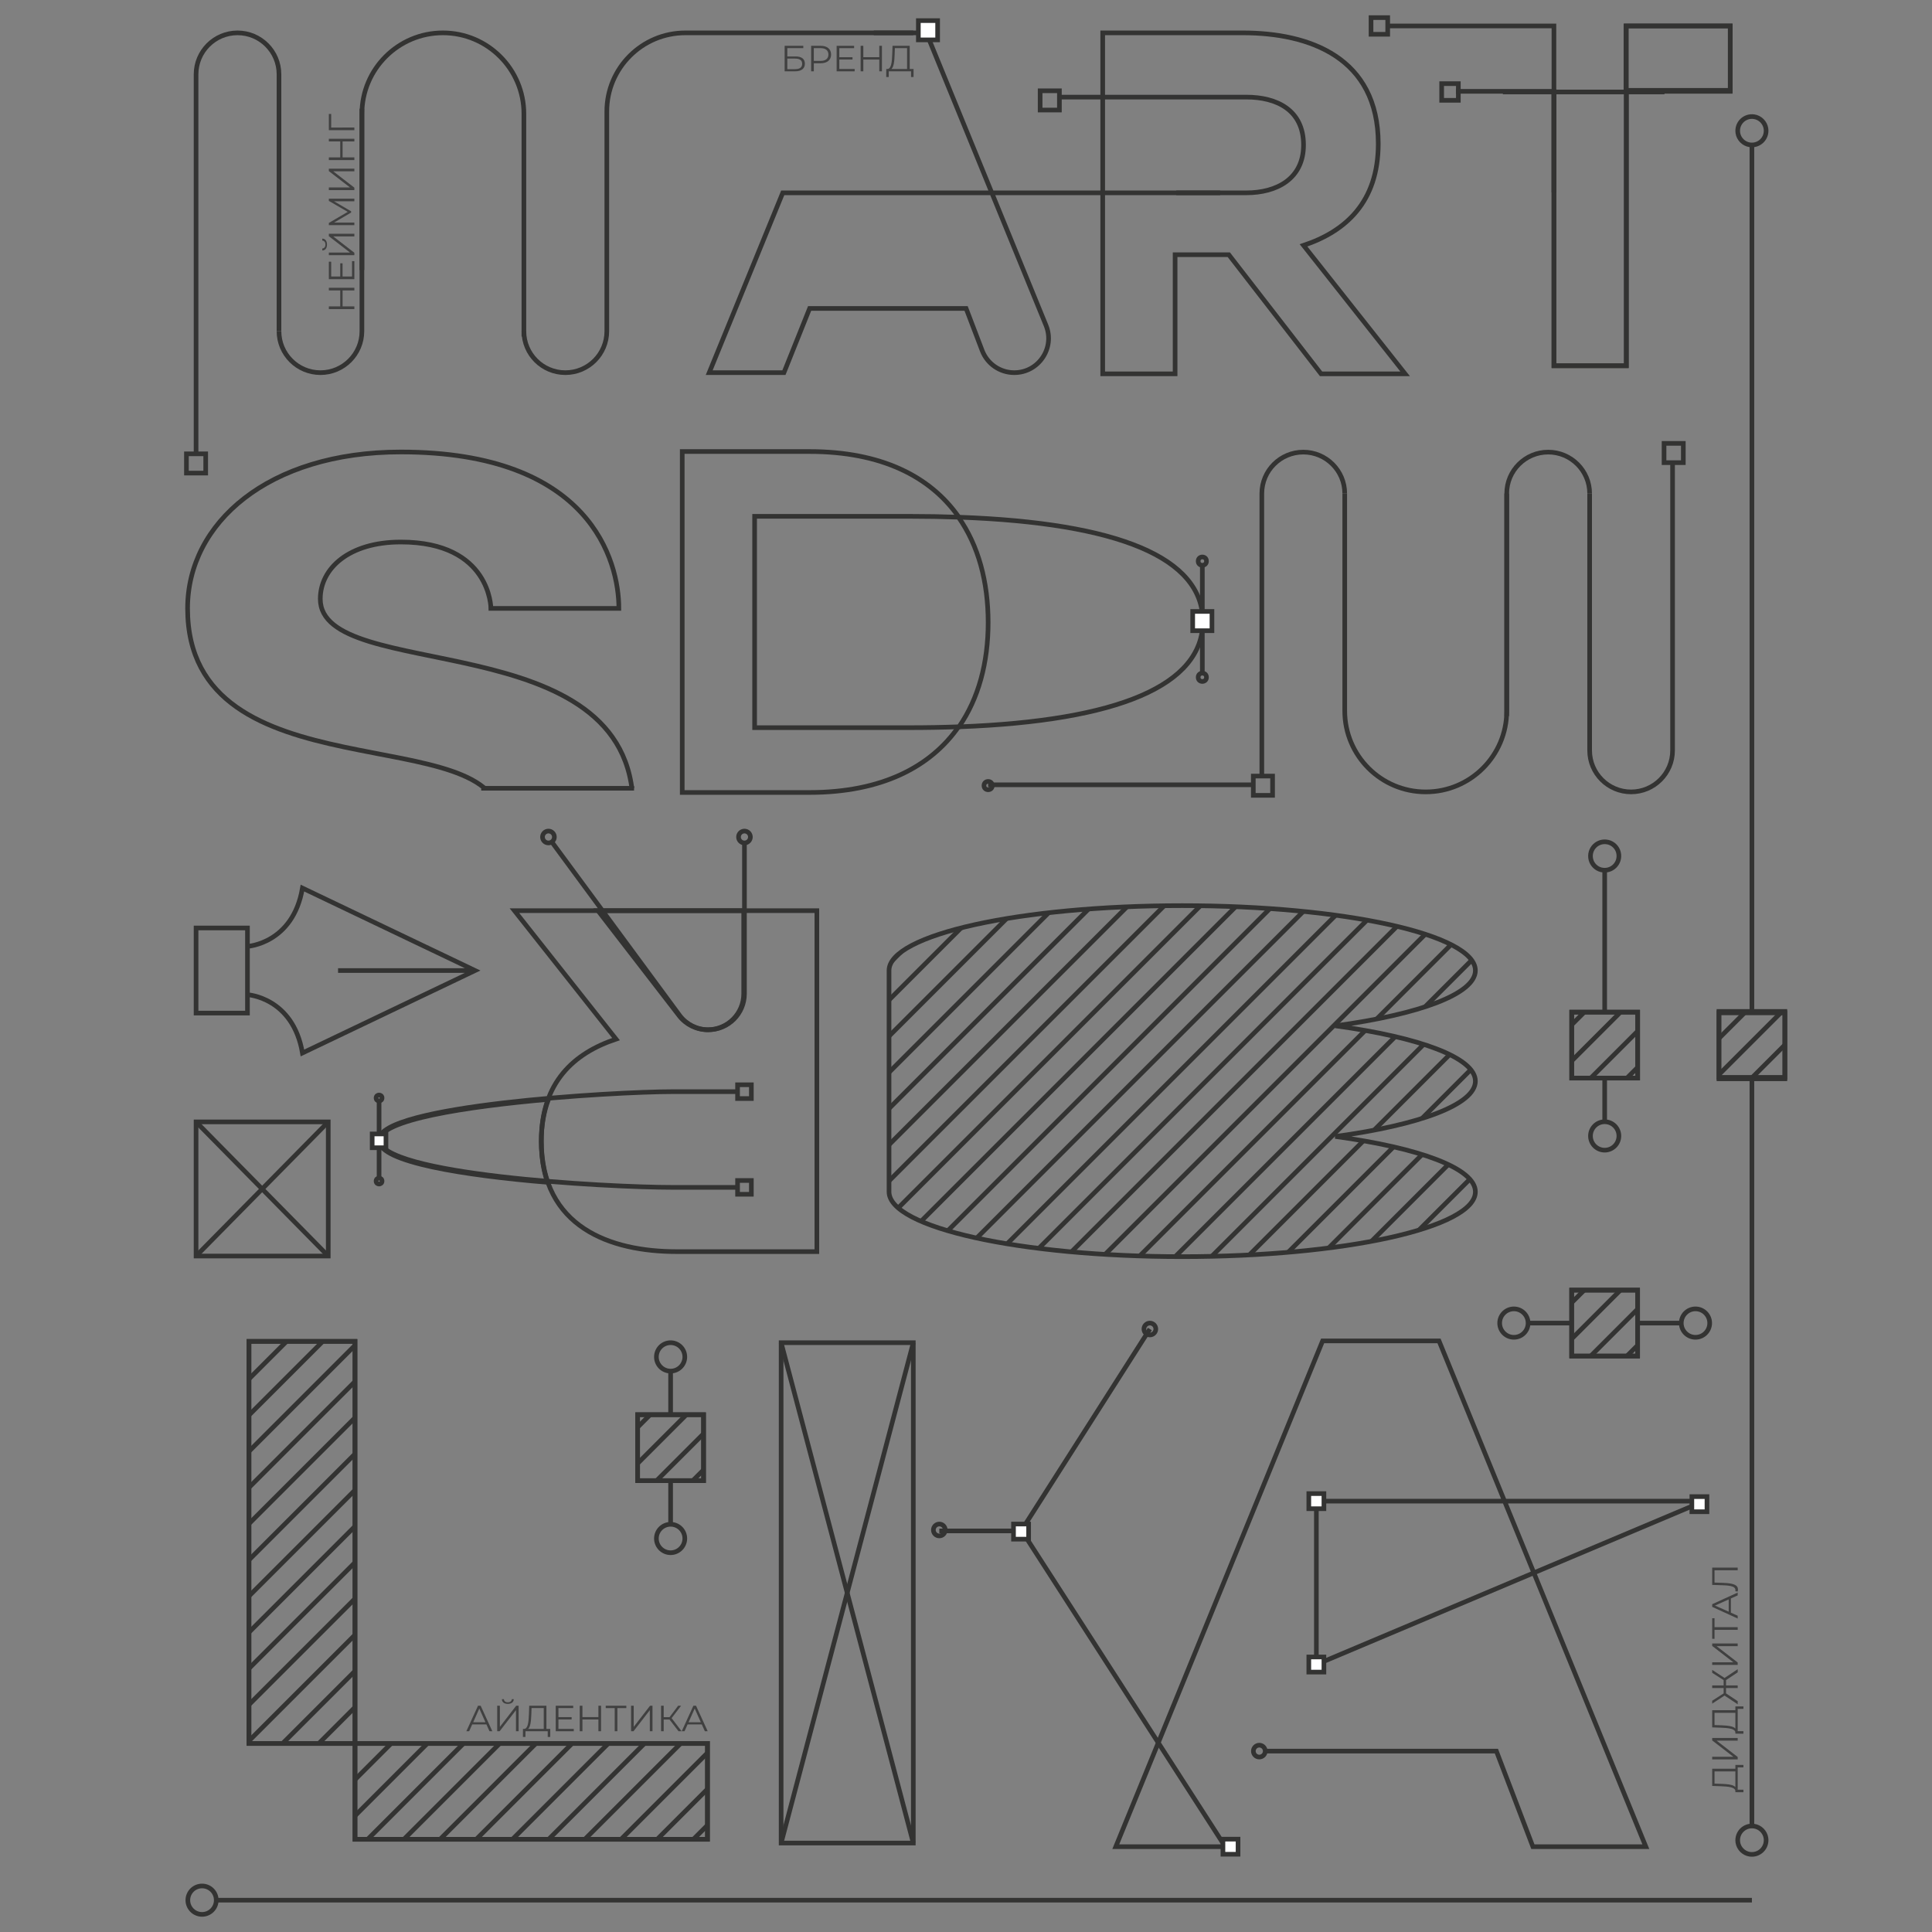 <?xml version="1.0" encoding="UTF-8"?> <svg xmlns="http://www.w3.org/2000/svg" xmlns:xlink="http://www.w3.org/1999/xlink" version="1.1" id="Слой_1" x="0px" y="0px" viewBox="0 0 500 500" style="enable-background:new 0 0 500 500;" xml:space="preserve"><rect x="0" y="0" width="500" height="500" fill="#808080" stroke="none"/> <style type="text/css"> .st0{fill:none;stroke:#333332;stroke-width:1.2;} .st1{fill:#FFFFFF;stroke:#333332;stroke-width:1.2;} .st2{clip-path:url(#SVGID_00000070081769640083630210000007830992621021201830_);} .st3{fill:none;stroke:#333332;stroke-width:1.187;} .st4{fill:#404040;} .st5{clip-path:url(#SVGID_00000158028965888399525980000006840084466378781331_);} .st6{clip-path:url(#SVGID_00000063611042144626882490000014607880652627641018_);} .st7{clip-path:url(#SVGID_00000092454580088455236570000013314914446336945063_);} .st8{clip-path:url(#SVGID_00000009566066387388539740000006735869059530547622_);} .st9{clip-path:url(#SVGID_00000120534613169907850330000014242748303781099137_);} .st10{clip-path:url(#SVGID_00000047043940835467774740000007158472280290453688_);} .st11{fill:none;} .st12{clip-path:url(#SVGID_00000105412699647875229640000010556725170162231428_);} .st13{fill:none;stroke:#333332;stroke-width:1.189;} </style> <g> <path class="st0" d="M340.674,388.496v42.284l100.284-42.284H340.674z M317.544,477.924H288.76l53.528-130.892h30.13 l53.529,130.892h-29.235l-9.447-24.737h-59.824"></path> <circle class="st0" cx="325.906" cy="453.186" r="1.536"></circle> <rect x="437.853" y="387.323" class="st1" width="3.909" height="3.909"></rect> <rect x="338.719" y="386.542" class="st1" width="3.909" height="3.909"></rect> <rect x="338.719" y="428.826" class="st1" width="3.909" height="3.909"></rect> <path class="st0" d="M64.431,347.151v104.061h118.661v24.798h-91.22V347.151H64.431z"></path> <path class="st0" d="M140.088,295.481c0-4.219,0.661-7.848,1.849-10.968c-21.177,1.859-43.835,5.299-43.835,10.67 c0,5.61,22.35,9.019,43.598,10.803C140.667,302.957,140.088,299.479,140.088,295.481z"></path> <path class="st0" d="M154.752,235.677l21.018,27.207c1.766,2.281,4.489,3.616,7.374,3.616h0c5.151,0,9.327-4.176,9.327-9.327 v-21.496H154.752z"></path> <path class="st0" d="M248.185,133.853c41.221,1.478,63.114,10.467,63.114,26.974c0,16.494-21.844,25.729-62.978,27.266"></path> <path class="st0" d="M248.049,133.696c-7.357-10.466-20.081-16.84-38.552-16.84h-32.936v88.236h32.936 c18.582,0,31.352-6.552,38.688-17.155"></path> <path class="st0" d="M248.049,133.847c-4.053-0.145-8.284-0.221-12.708-0.221h-40.048v54.694h40.048 c4.473,0,8.751-0.079,12.844-0.232c5.07-7.328,7.547-16.588,7.547-26.963C255.732,150.537,253.208,141.187,248.049,133.847z"></path> <path class="st0" d="M226.133,8.505h13.614l30.956,75.695c2.389,5.842-1.908,12.242-8.22,12.242h0 c-3.683,0-6.984-2.274-8.297-5.715l-4.161-10.905H209.53l-6.65,16.619h-19.338l19.032-46.538h113.21"></path> <path class="st0" d="M304.418,49.905h18.13c7.857,0,14.805-3.623,14.805-12.39c0-9.065-6.948-12.385-14.805-12.385h-48.008 M285.379,96.443V8.505h36.26c17.226,0,35.053,6.347,35.053,28.711c0,15.109-8.459,22.663-19.338,26.286l26.291,33.244h-21.758 l-23.87-30.823h-13.901v30.823h-18.737V96.443z"></path> <polyline class="st0" points="243.095,396.196 264.263,396.196 297.585,343.95 "></polyline> <line class="st0" x1="264.249" y1="395.886" x2="317.168" y2="478.043"></line> <path class="st0" d="M72.202,85.713c0,5.926,4.804,10.73,10.73,10.73h0c5.926,0,10.73-4.804,10.73-10.73V28.127"></path> <path class="st0" d="M135.583,87.074V29.465c0-11.576-9.384-20.96-20.96-20.96h0c-11.576,0-20.96,9.384-20.96,20.96v40.412"></path> <path class="st0" d="M135.583,85.713c0,5.926,4.804,10.73,10.73,10.73h0c5.926,0,10.73-4.804,10.73-10.73V28.844 c0-11.233,9.106-20.339,20.339-20.339h58.98"></path> <circle class="st0" cx="243.095" cy="395.957" r="1.536"></circle> <circle class="st0" cx="297.585" cy="343.95" r="1.536"></circle> <path class="st0" d="M190.881,282.519h-16.65c-15.76,0-76.129,3.623-76.129,12.39c0,9.065,58.363,12.385,76.129,12.385h16.65 M143,218.152l32.964,44.733c1.767,2.281,4.489,3.616,7.374,3.616h0c5.151,0,9.327-4.176,9.327-9.327v-39.022 M211.402,235.677 v88.241h-36.26c-17.226,0-35.053-6.347-35.053-28.711c0-15.109,8.459-22.663,19.338-26.286l-26.291-33.244H211.402z"></path> <circle class="st0" cx="192.665" cy="216.616" r="1.536"></circle> <circle class="st0" cx="141.937" cy="216.616" r="1.536"></circle> <path class="st0" d="M411.399,127.734v66.478c0,5.926,4.804,10.73,10.73,10.73h0c5.926,0,10.73-4.804,10.73-10.73v-74.657"></path> <path class="st0" d="M411.399,127.734c0-5.926-4.804-10.73-10.73-10.73h0c-5.926,0-10.73,4.804-10.73,10.73v57.586"></path> <path class="st0" d="M348.019,127.734v56.247c0,11.576,9.384,20.96,20.96,20.96h0c11.576,0,20.96-9.384,20.96-20.96v-56.247"></path> <line class="st0" x1="324.354" y1="203.105" x2="255.732" y2="203.105"></line> <path class="st0" d="M348.019,127.734c0-5.926-4.804-10.73-10.73-10.73h0c-5.926,0-10.73,4.804-10.73,10.73v73.113"></path> <rect x="420.797" y="6.715" class="st0" width="26.989" height="16.663"></rect> <rect x="402.157" y="23.804" class="st0" width="18.737" height="70.849"></rect> <polyline class="st0" points="376.795,23.638 395.566,23.638 402.157,23.638 402.157,94.653 420.893,94.653 420.893,23.638 447.785,23.638 447.785,6.715 420.893,6.715 420.893,30.529 "></polyline> <rect x="373.102" y="21.647" class="st0" width="4.314" height="4.314"></rect> <line class="st0" x1="430.765" y1="23.804" x2="388.948" y2="23.804"></line> <polyline class="st0" points="402.157,49.79 402.157,6.715 359.135,6.715 "></polyline> <rect x="262.296" y="394.421" class="st1" width="3.909" height="3.909"></rect> <g> <rect x="444.86" y="262.127" class="st0" width="17.064" height="17.064"></rect> <line class="st0" x1="453.392" y1="261.897" x2="453.392" y2="37.517"></line> <path class="st0" d="M452.81,37.472c2.486,0.381,4.596-1.731,4.214-4.216c-0.238-1.548-1.504-2.812-3.053-3.048 c-2.484-0.379-4.591,1.729-4.211,4.214C449.996,35.97,451.262,37.235,452.81,37.472z"></path> <line class="st0" x1="453.392" y1="279.191" x2="453.392" y2="472.565"></line> <path class="st0" d="M453.974,472.61c-2.486-0.381-4.596,1.731-4.214,4.216c0.238,1.548,1.504,2.812,3.053,3.048 c2.484,0.379,4.592-1.729,4.212-4.214C456.788,474.113,455.522,472.847,453.974,472.61z"></path> </g> <g> <circle class="st0" cx="52.29" cy="491.765" r="3.677"></circle> </g> <g> <rect x="165.02" y="366.121" class="st0" width="17.064" height="17.064"></rect> <line class="st0" x1="173.552" y1="365.892" x2="173.552" y2="354.842"></line> <circle class="st0" cx="173.552" cy="351.165" r="3.677"></circle> <line class="st0" x1="173.552" y1="383.186" x2="173.552" y2="394.486"></line> <circle class="st0" cx="173.552" cy="398.163" r="3.677"></circle> </g> <rect x="406.759" y="261.942" class="st0" width="17.064" height="17.064"></rect> <line class="st0" x1="415.291" y1="261.713" x2="415.291" y2="225.211"></line> <path class="st0" d="M414.375,225.1c2.739,0.661,5.144-1.746,4.481-4.484c-0.311-1.286-1.367-2.34-2.653-2.649 c-2.737-0.658-5.138,1.745-4.479,4.481C412.034,223.735,413.089,224.79,414.375,225.1z"></path> <line class="st0" x1="415.291" y1="279.007" x2="415.291" y2="290.307"></line> <circle class="st0" cx="415.291" cy="293.984" r="3.677"></circle> <g> <rect x="308.669" y="158.239" class="st1" width="4.986" height="4.986"></rect> <line class="st0" x1="311.162" y1="158.172" x2="311.162" y2="146.382"></line> <line class="st0" x1="311.162" y1="174.044" x2="311.162" y2="163.392"></line> <circle class="st0" cx="311.162" cy="145.22" r="1.074"></circle> <circle class="st0" cx="311.162" cy="175.285" r="1.074"></circle> </g> <rect x="324.354" y="200.847" class="st0" width="4.986" height="4.986"></rect> <rect x="269.187" y="23.494" class="st0" width="4.986" height="4.986"></rect> <rect x="430.655" y="114.746" class="st0" width="4.986" height="4.986"></rect> <rect x="237.67" y="5.334" class="st1" width="4.986" height="4.986"></rect> <circle class="st0" cx="255.732" cy="203.31" r="1.074"></circle> <g> <rect x="96.319" y="293.466" class="st1" width="3.567" height="3.567"></rect> <line class="st0" x1="98.102" y1="293.418" x2="98.102" y2="284.983"></line> <line class="st0" x1="98.102" y1="304.773" x2="98.102" y2="297.152"></line> <circle class="st0" cx="98.102" cy="284.152" r="0.769"></circle> <circle class="st0" cx="98.102" cy="305.661" r="0.769"></circle> </g> <rect x="190.881" y="305.51" class="st0" width="3.567" height="3.567"></rect> <rect x="190.881" y="280.735" class="st0" width="3.567" height="3.567"></rect> <g> <path class="st0" d="M50.742,262.182v-22.017H64.04v22.017H50.742z M122.951,251.172H87.488 M122.951,251.172l-44.679-21.338 C75.824,244.241,64.04,244.92,64.04,244.92v6.252v6.252c0,0,11.784,0.679,14.232,15.086L122.951,251.172z"></path> </g> <g> <rect x="202.156" y="347.489" class="st0" width="34.206" height="129.489"></rect> <line class="st0" x1="202.156" y1="347.489" x2="236.362" y2="476.978"></line> <line class="st0" x1="236.362" y1="347.489" x2="202.156" y2="476.978"></line> </g> <g> <rect x="50.742" y="290.344" class="st0" width="34.206" height="34.718"></rect> <line class="st0" x1="50.742" y1="290.344" x2="84.949" y2="325.062"></line> <line class="st0" x1="50.742" y1="325.062" x2="84.949" y2="290.344"></line> </g> <g> <defs> <path id="SVGID_1_" d="M381.828,279.798c0-6.058-14.509-11.366-36.258-14.317c21.748-2.951,36.258-8.259,36.258-14.317 c0-9.27-33.97-16.785-75.874-16.785s-75.874,7.515-75.874,16.785c0,6.058,0,51.212,0,57.27c0,9.27,33.97,16.785,75.874,16.785 s75.874-7.515,75.874-16.785c0-6.058-14.509-11.366-36.258-14.317C367.319,291.164,381.828,285.856,381.828,279.798z"></path> </defs> <clipPath id="SVGID_00000087380478919653343280000011803508958140398527_"> <use xlink:href="#SVGID_1_" style="overflow:visible;"></use> </clipPath> <g style="clip-path:url(#SVGID_00000087380478919653343280000011803508958140398527_);"> <line class="st0" x1="178.932" y1="272.483" x2="334.618" y2="116.797"></line> <line class="st0" x1="181.279" y1="279.502" x2="338.287" y2="122.494"></line> <line class="st0" x1="183.625" y1="286.521" x2="341.956" y2="128.191"></line> <line class="st0" x1="185.972" y1="293.541" x2="345.624" y2="133.888"></line> <line class="st0" x1="188.319" y1="300.56" x2="349.293" y2="139.585"></line> <line class="st0" x1="190.665" y1="307.579" x2="352.962" y2="145.282"></line> <line class="st0" x1="193.012" y1="314.598" x2="356.631" y2="150.979"></line> <line class="st0" x1="195.358" y1="321.618" x2="360.3" y2="156.676"></line> <line class="st0" x1="197.705" y1="328.637" x2="363.968" y2="162.373"></line> <line class="st0" x1="200.052" y1="335.656" x2="367.637" y2="168.07"></line> <line class="st0" x1="202.398" y1="342.675" x2="371.306" y2="173.768"></line> <line class="st0" x1="204.745" y1="349.695" x2="374.975" y2="179.465"></line> <line class="st0" x1="207.091" y1="356.714" x2="378.644" y2="185.162"></line> <line class="st0" x1="209.438" y1="363.733" x2="382.312" y2="190.859"></line> <line class="st0" x1="211.785" y1="370.753" x2="385.981" y2="196.556"></line> <line class="st0" x1="214.131" y1="377.772" x2="389.65" y2="202.253"></line> <line class="st0" x1="216.478" y1="384.791" x2="393.319" y2="207.95"></line> <line class="st0" x1="218.824" y1="391.81" x2="396.988" y2="213.647"></line> <line class="st0" x1="221.171" y1="398.83" x2="400.657" y2="219.344"></line> <line class="st0" x1="223.518" y1="405.849" x2="404.325" y2="225.041"></line> <line class="st0" x1="225.864" y1="412.868" x2="407.994" y2="230.738"></line> <line class="st0" x1="228.211" y1="419.887" x2="411.663" y2="236.435"></line> <line class="st0" x1="230.557" y1="426.907" x2="415.332" y2="242.132"></line> <line class="st0" x1="232.904" y1="433.926" x2="419.001" y2="247.829"></line> <line class="st0" x1="235.251" y1="440.945" x2="422.669" y2="253.526"></line> <line class="st0" x1="237.597" y1="447.965" x2="426.338" y2="259.223"></line> <line class="st0" x1="239.944" y1="454.984" x2="430.007" y2="264.921"></line> <line class="st0" x1="242.29" y1="462.003" x2="433.676" y2="270.618"></line> <line class="st0" x1="244.637" y1="469.022" x2="437.345" y2="276.315"></line> <line class="st0" x1="246.983" y1="476.042" x2="441.013" y2="282.012"></line> <line class="st0" x1="249.33" y1="483.061" x2="444.682" y2="287.709"></line> <line class="st0" x1="251.677" y1="490.08" x2="448.351" y2="293.406"></line> </g> <use xlink:href="#SVGID_1_" style="overflow:visible;fill:none;stroke:#333332;stroke-width:1.2;"></use> </g> <line class="st3" x1="55.967" y1="491.765" x2="453.392" y2="491.765"></line> <g> <path class="st4" d="M203.066,11.855h4.828v0.594h-4.14v2.159h2.159c1.556,0,2.386,0.651,2.386,1.877 c0,1.273-0.905,1.971-2.537,1.971h-2.697V11.855z M205.753,17.9c1.216,0,1.848-0.472,1.848-1.386c0-0.915-0.613-1.349-1.848-1.349 h-1.999V17.9H205.753z"></path> <path class="st4" d="M215.086,14.118c0,1.405-1.019,2.254-2.697,2.254h-1.773v2.084h-0.698v-6.601h2.471 C214.068,11.855,215.086,12.704,215.086,14.118z M214.389,14.118c0-1.056-0.698-1.66-2.018-1.66h-1.754v3.301h1.754 C213.691,15.759,214.389,15.156,214.389,14.118z"></path> <path class="st4" d="M221.185,17.853v0.604h-4.668v-6.601h4.526v0.604h-3.829v2.348h3.414v0.594h-3.414v2.452H221.185z"></path> <path class="st4" d="M228.246,11.855v6.601h-0.688V15.41h-4.13v3.046h-0.698v-6.601h0.698v2.942h4.13v-2.942H228.246z"></path> <path class="st4" d="M236.428,17.853v2.084h-0.651v-1.48h-5.762l-0.009,1.48h-0.651l0.01-2.084h0.33 c0.943-0.057,1.15-1.754,1.216-3.857l0.076-2.141h4.451v5.998H236.428z M230.686,17.853h4.064v-5.394h-3.159l-0.057,1.603 C231.478,15.778,231.317,17.372,230.686,17.853z"></path> </g> <g> <path class="st4" d="M85.106,74.476h6.601v0.688h-3.046v4.13h3.046v0.698h-6.601v-0.698h2.942v-4.13h-2.942V74.476z"></path> <path class="st4" d="M91.104,67.585h0.604v4.668h-6.601v-4.526h0.604v3.829h2.348v-3.414h0.594v3.414h2.452V67.585z"></path> <path class="st4" d="M83.409,64.825v-0.519c0.509-0.01,0.811-0.415,0.811-1.019c0-0.594-0.302-1-0.811-1.019v-0.519 c0.764,0.019,1.216,0.604,1.216,1.537C84.625,64.231,84.173,64.815,83.409,64.825z M85.106,66.042v-0.688h5.47l-5.47-4.225v-0.632 h6.601v0.688h-5.46l5.46,4.225v0.632H85.106z"></path> <path class="st4" d="M85.106,51.419h6.601v0.669h-5.281l4.441,2.593v0.33l-4.413,2.593h5.252v0.669h-6.601v-0.575L90,54.833 l-4.894-2.838V51.419z"></path> <path class="st4" d="M85.106,49.197v-0.688h5.47l-5.47-4.225v-0.632h6.601v0.688h-5.46l5.46,4.225v0.632H85.106z"></path> <path class="st4" d="M85.106,35.913h6.601v0.688h-3.046v4.13h3.046v0.698h-6.601v-0.698h2.942v-4.13h-2.942V35.913z"></path> <path class="st4" d="M85.71,29.494v3.518l5.998-0.01v0.688h-6.601v-4.196H85.71z"></path> </g> <g> <path class="st4" d="M125.887,446.28h-3.678l-0.792,1.764h-0.726l3.018-6.601h0.688l3.018,6.601h-0.736L125.887,446.28z M125.632,445.715l-1.584-3.546l-1.584,3.546H125.632z"></path> <path class="st4" d="M128.676,441.443h0.688v5.469l4.225-5.469h0.632v6.601h-0.688v-5.46l-4.225,5.46h-0.632V441.443z M129.892,439.746h0.519c0.01,0.509,0.415,0.811,1.019,0.811c0.594,0,1-0.302,1.019-0.811h0.519 c-0.019,0.764-0.604,1.216-1.537,1.216C130.486,440.962,129.901,440.51,129.892,439.746z"></path> <path class="st4" d="M142.403,447.44v2.084h-0.651v-1.48h-5.762l-0.009,1.48h-0.651l0.01-2.084h0.33 c0.943-0.057,1.15-1.754,1.216-3.856l0.076-2.141h4.451v5.997H142.403z M136.66,447.44h4.064v-5.394h-3.159l-0.057,1.603 C137.452,445.366,137.292,446.96,136.66,447.44z"></path> <path class="st4" d="M148.492,447.44v0.604h-4.668v-6.601h4.526v0.604h-3.829v2.348h3.414v0.594h-3.414v2.452H148.492z"></path> <path class="st4" d="M155.552,441.443v6.601h-0.688v-3.046h-4.13v3.046h-0.698v-6.601h0.698v2.941h4.13v-2.941H155.552z"></path> <path class="st4" d="M162.094,442.047h-2.32v5.997h-0.688v-5.997h-2.32v-0.604h5.328V442.047z"></path> <path class="st4" d="M163.317,441.443h0.688v5.469l4.225-5.469h0.632v6.601h-0.688v-5.46l-4.225,5.46h-0.632V441.443z"></path> <path class="st4" d="M173.272,445.017h-1.509v3.027h-0.679v-6.601h0.679v2.961h1.509l2.235-2.961h0.754l-2.452,3.206l2.593,3.395 h-0.801L173.272,445.017z"></path> <path class="st4" d="M181.625,446.28h-3.678l-0.792,1.764h-0.726l3.018-6.601h0.688l3.018,6.601h-0.735L181.625,446.28z M181.37,445.715l-1.584-3.546l-1.584,3.546H181.37z"></path> </g> <g> <path class="st4" d="M449.111,456.756h2.084v0.65h-1.48v5.762l1.48,0.01v0.65l-2.084-0.01v-0.33 c-0.057-0.942-1.754-1.15-3.856-1.217l-2.141-0.075v-4.45h5.997V456.756z M449.111,462.498v-4.064h-5.394v3.159l1.603,0.057 C447.037,461.706,448.631,461.866,449.111,462.498z"></path> <path class="st4" d="M443.114,455.335v-0.688h5.469l-5.469-4.225v-0.632h6.601v0.688h-5.46l5.46,4.225v0.632H443.114z"></path> <path class="st4" d="M449.111,441.607h2.084v0.65h-1.48v5.762l1.48,0.01v0.65l-2.084-0.01v-0.33 c-0.057-0.942-1.754-1.15-3.856-1.217l-2.141-0.075v-4.45h5.997V441.607z M449.111,447.35v-4.064h-5.394v3.159l1.603,0.057 C447.037,446.558,448.631,446.718,449.111,447.35z"></path> <path class="st4" d="M446.688,434.82v1.367h3.027v0.68h-3.027v1.376l3.027,2.019v0.811l-3.404-2.263l-3.196,2.093v-0.754 l2.961-1.896v-1.386h-2.961v-0.68h2.961v-1.367l-2.961-1.904v-0.755l3.196,2.094l3.404-2.264v0.812L446.688,434.82z"></path> <path class="st4" d="M443.114,430.883v-0.688h5.469l-5.469-4.225v-0.632h6.601v0.688h-5.46l5.46,4.225v0.632H443.114z"></path> <path class="st4" d="M443.718,418.796v2.319h5.997v0.688h-5.997v2.32h-0.604v-5.328H443.718z"></path> <path class="st4" d="M447.951,413.678v3.678l1.764,0.792v0.726l-6.601-3.018v-0.688l6.601-3.018v0.735L447.951,413.678z M447.386,413.932l-3.546,1.585l3.546,1.584V413.932z"></path> <path class="st4" d="M443.114,405.693h6.601v0.688h-5.997v3.188l2.206,0.075c2.641,0.095,3.857,0.51,3.857,1.707 c0,0.17-0.02,0.33-0.066,0.528l-0.622-0.057c0.028-0.123,0.037-0.208,0.037-0.312c0-0.839-0.962-1.16-3.187-1.244l-2.829-0.095 V405.693z"></path> </g> <g> <defs> <rect id="SVGID_00000006699765071574686960000014688042863381861781_" x="406.759" y="261.942" width="17.064" height="17.064"></rect> </defs> <clipPath id="SVGID_00000026850878950620931520000005328166384024192387_"> <use xlink:href="#SVGID_00000006699765071574686960000014688042863381861781_" style="overflow:visible;"></use> </clipPath> <g style="clip-path:url(#SVGID_00000026850878950620931520000005328166384024192387_);"> <line class="st0" x1="310.151" y1="277.513" x2="465.836" y2="121.827"></line> <line class="st0" x1="312.497" y1="284.532" x2="469.505" y2="127.524"></line> <line class="st0" x1="314.844" y1="291.552" x2="473.174" y2="133.221"></line> <line class="st0" x1="317.19" y1="298.571" x2="476.843" y2="138.918"></line> <line class="st0" x1="319.537" y1="305.59" x2="480.512" y2="144.616"></line> <line class="st0" x1="321.884" y1="312.61" x2="484.18" y2="150.313"></line> <line class="st0" x1="324.23" y1="319.629" x2="487.849" y2="156.01"></line> <line class="st0" x1="326.577" y1="326.648" x2="491.518" y2="161.707"></line> <line class="st0" x1="328.923" y1="333.667" x2="495.187" y2="167.404"></line> <line class="st0" x1="331.27" y1="340.687" x2="498.856" y2="173.101"></line> <line class="st0" x1="333.617" y1="347.706" x2="502.525" y2="178.798"></line> <line class="st0" x1="335.963" y1="354.725" x2="506.193" y2="184.495"></line> <line class="st0" x1="338.31" y1="361.744" x2="509.862" y2="190.192"></line> <line class="st0" x1="340.656" y1="368.764" x2="513.531" y2="195.889"></line> <line class="st0" x1="343.003" y1="375.783" x2="517.2" y2="201.586"></line> <line class="st0" x1="345.35" y1="382.802" x2="520.869" y2="207.283"></line> <line class="st0" x1="347.696" y1="389.822" x2="524.537" y2="212.98"></line> <line class="st0" x1="350.043" y1="396.841" x2="528.206" y2="218.677"></line> <line class="st0" x1="352.389" y1="403.86" x2="531.875" y2="224.374"></line> <line class="st0" x1="354.736" y1="410.879" x2="535.544" y2="230.072"></line> <line class="st0" x1="357.083" y1="417.899" x2="539.213" y2="235.769"></line> <line class="st0" x1="359.429" y1="424.918" x2="542.881" y2="241.466"></line> <line class="st0" x1="361.776" y1="431.937" x2="546.55" y2="247.163"></line> <line class="st0" x1="364.122" y1="438.956" x2="550.219" y2="252.86"></line> <line class="st0" x1="366.469" y1="445.976" x2="553.888" y2="258.557"></line> <line class="st0" x1="368.816" y1="452.995" x2="557.557" y2="264.254"></line> <line class="st0" x1="371.162" y1="460.014" x2="561.225" y2="269.951"></line> <line class="st0" x1="373.509" y1="467.034" x2="564.894" y2="275.648"></line> <line class="st0" x1="375.855" y1="474.053" x2="568.563" y2="281.345"></line> <line class="st0" x1="378.202" y1="481.072" x2="572.232" y2="287.042"></line> <line class="st0" x1="380.549" y1="488.091" x2="575.901" y2="292.739"></line> <line class="st0" x1="382.895" y1="495.111" x2="579.569" y2="298.436"></line> </g> <use xlink:href="#SVGID_00000006699765071574686960000014688042863381861781_" style="overflow:visible;fill:none;stroke:#333332;stroke-width:1.2;"></use> </g> <g> <defs> <rect id="SVGID_00000058554921706304294560000010381603511941643672_" x="444.86" y="261.758" width="17.064" height="17.064"></rect> </defs> <clipPath id="SVGID_00000159438999154287621750000014119686021567503778_"> <use xlink:href="#SVGID_00000058554921706304294560000010381603511941643672_" style="overflow:visible;"></use> </clipPath> <g style="clip-path:url(#SVGID_00000159438999154287621750000014119686021567503778_);"> <line class="st0" x1="348.251" y1="327.882" x2="503.937" y2="172.196"></line> <line class="st0" x1="350.598" y1="334.901" x2="507.606" y2="177.893"></line> <line class="st0" x1="352.945" y1="341.921" x2="511.275" y2="183.59"></line> <line class="st0" x1="355.291" y1="348.94" x2="514.944" y2="189.287"></line> <line class="st0" x1="357.638" y1="355.959" x2="518.612" y2="194.984"></line> <line class="st0" x1="359.984" y1="362.978" x2="522.281" y2="200.681"></line> <line class="st0" x1="362.331" y1="369.998" x2="525.95" y2="206.379"></line> <line class="st0" x1="364.677" y1="377.017" x2="529.619" y2="212.076"></line> <line class="st0" x1="367.024" y1="384.036" x2="533.288" y2="217.773"></line> <line class="st0" x1="369.371" y1="391.055" x2="536.956" y2="223.47"></line> <line class="st0" x1="371.717" y1="398.075" x2="540.625" y2="229.167"></line> <line class="st0" x1="374.064" y1="405.094" x2="544.294" y2="234.864"></line> <line class="st0" x1="376.41" y1="412.113" x2="547.963" y2="240.561"></line> <line class="st0" x1="378.757" y1="419.133" x2="551.632" y2="246.258"></line> <line class="st0" x1="381.104" y1="426.152" x2="555.3" y2="251.955"></line> <line class="st0" x1="383.45" y1="433.171" x2="558.969" y2="257.652"></line> <line class="st0" x1="385.797" y1="440.19" x2="562.638" y2="263.349"></line> <line class="st0" x1="388.143" y1="447.21" x2="566.307" y2="269.046"></line> <line class="st0" x1="390.49" y1="454.229" x2="569.976" y2="274.743"></line> <line class="st0" x1="392.837" y1="461.248" x2="573.645" y2="280.44"></line> <line class="st0" x1="395.183" y1="468.267" x2="577.313" y2="286.137"></line> <line class="st0" x1="397.53" y1="475.287" x2="580.982" y2="291.835"></line> <line class="st0" x1="399.876" y1="482.306" x2="584.651" y2="297.532"></line> <line class="st0" x1="402.223" y1="489.325" x2="588.32" y2="303.229"></line> <line class="st0" x1="404.57" y1="496.345" x2="591.989" y2="308.926"></line> <line class="st0" x1="406.916" y1="503.364" x2="595.657" y2="314.623"></line> <line class="st0" x1="409.263" y1="510.383" x2="599.326" y2="320.32"></line> <line class="st0" x1="411.609" y1="517.402" x2="602.995" y2="326.017"></line> <line class="st0" x1="413.956" y1="524.422" x2="606.664" y2="331.714"></line> <line class="st0" x1="416.303" y1="531.441" x2="610.333" y2="337.411"></line> <line class="st0" x1="418.649" y1="538.46" x2="614.001" y2="343.108"></line> <line class="st0" x1="420.996" y1="545.479" x2="617.67" y2="348.805"></line> </g> <use xlink:href="#SVGID_00000058554921706304294560000010381603511941643672_" style="overflow:visible;fill:none;stroke:#333332;stroke-width:1.2;"></use> </g> <g> <g> <rect x="406.748" y="333.882" class="st0" width="17.064" height="17.064"></rect> <line class="st0" x1="406.519" y1="342.414" x2="395.469" y2="342.414"></line> <circle class="st0" cx="391.792" cy="342.414" r="3.677"></circle> <line class="st0" x1="423.813" y1="342.414" x2="435.113" y2="342.414"></line> <circle class="st0" cx="438.79" cy="342.414" r="3.677"></circle> </g> <g> <defs> <rect id="SVGID_00000008833448769219308540000015282991451142045624_" x="406.748" y="333.882" width="17.064" height="17.064"></rect> </defs> <clipPath id="SVGID_00000074404308987985089260000017690236619554508957_"> <use xlink:href="#SVGID_00000008833448769219308540000015282991451142045624_" style="overflow:visible;"></use> </clipPath> <g style="clip-path:url(#SVGID_00000074404308987985089260000017690236619554508957_);"> <line class="st0" x1="310.14" y1="349.453" x2="465.826" y2="193.767"></line> <line class="st0" x1="312.487" y1="356.472" x2="469.495" y2="199.464"></line> <line class="st0" x1="314.833" y1="363.491" x2="473.163" y2="205.161"></line> <line class="st0" x1="317.18" y1="370.51" x2="476.832" y2="210.858"></line> <line class="st0" x1="319.526" y1="377.53" x2="480.501" y2="216.555"></line> <line class="st0" x1="321.873" y1="384.549" x2="484.17" y2="222.252"></line> <line class="st0" x1="324.219" y1="391.568" x2="487.839" y2="227.949"></line> <line class="st0" x1="326.566" y1="398.588" x2="491.507" y2="233.646"></line> <line class="st0" x1="328.913" y1="405.607" x2="495.176" y2="239.343"></line> <line class="st0" x1="331.259" y1="412.626" x2="498.845" y2="245.04"></line> <line class="st0" x1="333.606" y1="419.645" x2="502.514" y2="250.737"></line> <line class="st0" x1="335.952" y1="426.665" x2="506.183" y2="256.434"></line> <line class="st0" x1="338.299" y1="433.684" x2="509.851" y2="262.132"></line> <line class="st0" x1="340.646" y1="440.703" x2="513.52" y2="267.829"></line> <line class="st0" x1="342.992" y1="447.722" x2="517.189" y2="273.526"></line> <line class="st0" x1="345.339" y1="454.742" x2="520.858" y2="279.223"></line> <line class="st0" x1="347.685" y1="461.761" x2="524.527" y2="284.92"></line> <line class="st0" x1="350.032" y1="468.78" x2="528.195" y2="290.617"></line> <line class="st0" x1="352.379" y1="475.8" x2="531.864" y2="296.314"></line> <line class="st0" x1="354.725" y1="482.819" x2="535.533" y2="302.011"></line> <line class="st0" x1="357.072" y1="489.838" x2="539.202" y2="307.708"></line> <line class="st0" x1="359.418" y1="496.857" x2="542.871" y2="313.405"></line> <line class="st0" x1="361.765" y1="503.877" x2="546.539" y2="319.102"></line> <line class="st0" x1="364.112" y1="510.896" x2="550.208" y2="324.799"></line> <line class="st0" x1="366.458" y1="517.915" x2="553.877" y2="330.496"></line> <line class="st0" x1="368.805" y1="524.934" x2="557.546" y2="336.193"></line> <line class="st0" x1="371.151" y1="531.954" x2="561.215" y2="341.89"></line> <line class="st0" x1="373.498" y1="538.973" x2="564.884" y2="347.587"></line> <line class="st0" x1="375.845" y1="545.992" x2="568.552" y2="353.285"></line> <line class="st0" x1="378.191" y1="553.012" x2="572.221" y2="358.982"></line> <line class="st0" x1="380.538" y1="560.031" x2="575.89" y2="364.679"></line> <line class="st0" x1="382.884" y1="567.05" x2="579.559" y2="370.376"></line> </g> <use xlink:href="#SVGID_00000008833448769219308540000015282991451142045624_" style="overflow:visible;fill:none;stroke:#333332;stroke-width:1.2;"></use> </g> </g> <g> <defs> <rect id="SVGID_00000012459487278012358660000006538850490499884961_" x="165.01" y="366.121" width="17.064" height="17.064"></rect> </defs> <clipPath id="SVGID_00000065784502328672962770000000969165103282908819_"> <use xlink:href="#SVGID_00000012459487278012358660000006538850490499884961_" style="overflow:visible;"></use> </clipPath> <g style="clip-path:url(#SVGID_00000065784502328672962770000000969165103282908819_);"> <line class="st0" x1="68.401" y1="381.692" x2="224.087" y2="226.007"></line> <line class="st0" x1="70.748" y1="388.712" x2="227.756" y2="231.704"></line> <line class="st0" x1="73.094" y1="395.731" x2="231.425" y2="237.401"></line> <line class="st0" x1="75.441" y1="402.75" x2="235.094" y2="243.098"></line> <line class="st0" x1="77.788" y1="409.769" x2="238.762" y2="248.795"></line> <line class="st0" x1="80.134" y1="416.789" x2="242.431" y2="254.492"></line> <line class="st0" x1="82.481" y1="423.808" x2="246.1" y2="260.189"></line> <line class="st0" x1="84.827" y1="430.827" x2="249.769" y2="265.886"></line> <line class="st0" x1="87.174" y1="437.847" x2="253.438" y2="271.583"></line> <line class="st0" x1="89.521" y1="444.866" x2="257.106" y2="277.28"></line> <line class="st0" x1="91.867" y1="451.885" x2="260.775" y2="282.977"></line> <line class="st0" x1="94.214" y1="458.904" x2="264.444" y2="288.674"></line> <line class="st0" x1="96.56" y1="465.924" x2="268.113" y2="294.371"></line> <line class="st0" x1="98.907" y1="472.943" x2="271.782" y2="300.068"></line> <line class="st0" x1="101.254" y1="479.962" x2="275.45" y2="305.765"></line> <line class="st0" x1="103.6" y1="486.981" x2="279.119" y2="311.462"></line> <line class="st0" x1="105.947" y1="494.001" x2="282.788" y2="317.16"></line> <line class="st0" x1="108.293" y1="501.02" x2="286.457" y2="322.857"></line> <line class="st0" x1="110.64" y1="508.039" x2="290.126" y2="328.554"></line> <line class="st0" x1="112.987" y1="515.059" x2="293.794" y2="334.251"></line> <line class="st0" x1="115.333" y1="522.078" x2="297.463" y2="339.948"></line> <line class="st0" x1="117.68" y1="529.097" x2="301.132" y2="345.645"></line> <line class="st0" x1="120.026" y1="536.116" x2="304.801" y2="351.342"></line> <line class="st0" x1="122.373" y1="543.136" x2="308.47" y2="357.039"></line> <line class="st0" x1="124.72" y1="550.155" x2="312.138" y2="362.736"></line> <line class="st0" x1="127.066" y1="557.174" x2="315.807" y2="368.433"></line> <line class="st0" x1="129.413" y1="564.193" x2="319.476" y2="374.13"></line> <line class="st0" x1="131.759" y1="571.213" x2="323.145" y2="379.827"></line> <line class="st0" x1="134.106" y1="578.232" x2="326.814" y2="385.524"></line> <line class="st0" x1="136.453" y1="585.251" x2="330.482" y2="391.221"></line> <line class="st0" x1="138.799" y1="592.271" x2="334.151" y2="396.918"></line> <line class="st0" x1="141.146" y1="599.29" x2="337.82" y2="402.616"></line> </g> <use xlink:href="#SVGID_00000012459487278012358660000006538850490499884961_" style="overflow:visible;fill:none;stroke:#333332;stroke-width:1.2;"></use> </g> <g> <defs> <path id="SVGID_00000091723570930048353440000015829617429491719858_" d="M64.431,347.151v104.061h118.661v24.798h-91.22V347.151 H64.431z"></path> </defs> <clipPath id="SVGID_00000154390494376240955290000017623511165169860490_"> <use xlink:href="#SVGID_00000091723570930048353440000015829617429491719858_" style="overflow:visible;"></use> </clipPath> <g style="clip-path:url(#SVGID_00000154390494376240955290000017623511165169860490_);"> <line class="st0" x1="-8.682" y1="401.899" x2="147.004" y2="246.213"></line> <line class="st0" x1="-6.335" y1="408.918" x2="150.673" y2="251.91"></line> <line class="st0" x1="-3.989" y1="415.937" x2="154.342" y2="257.607"></line> <line class="st0" x1="-1.642" y1="422.957" x2="158.01" y2="263.304"></line> <line class="st0" x1="0.705" y1="429.976" x2="161.679" y2="269.001"></line> <line class="st0" x1="3.051" y1="436.995" x2="165.348" y2="274.698"></line> <line class="st0" x1="5.398" y1="444.014" x2="169.017" y2="280.395"></line> <line class="st0" x1="7.744" y1="451.034" x2="172.686" y2="286.092"></line> <line class="st0" x1="10.091" y1="458.053" x2="176.355" y2="291.789"></line> <line class="st0" x1="12.438" y1="465.072" x2="180.023" y2="297.486"></line> <line class="st0" x1="14.784" y1="472.091" x2="183.692" y2="303.184"></line> <line class="st0" x1="17.131" y1="479.111" x2="187.361" y2="308.881"></line> <line class="st0" x1="19.477" y1="486.13" x2="191.03" y2="314.578"></line> <line class="st0" x1="21.824" y1="493.149" x2="194.699" y2="320.275"></line> <line class="st0" x1="24.171" y1="500.169" x2="198.367" y2="325.972"></line> <line class="st0" x1="26.517" y1="507.188" x2="202.036" y2="331.669"></line> <line class="st0" x1="28.864" y1="514.207" x2="205.705" y2="337.366"></line> <line class="st0" x1="31.21" y1="521.226" x2="209.374" y2="343.063"></line> <line class="st0" x1="33.557" y1="528.246" x2="213.043" y2="348.76"></line> <line class="st0" x1="35.904" y1="535.265" x2="216.711" y2="354.457"></line> <line class="st0" x1="38.25" y1="542.284" x2="220.38" y2="360.154"></line> <line class="st0" x1="40.597" y1="549.303" x2="224.049" y2="365.851"></line> <line class="st0" x1="42.943" y1="556.323" x2="227.718" y2="371.548"></line> <line class="st0" x1="45.29" y1="563.342" x2="231.387" y2="377.245"></line> <line class="st0" x1="47.637" y1="570.361" x2="235.055" y2="382.942"></line> <line class="st0" x1="49.983" y1="577.381" x2="238.724" y2="388.639"></line> <line class="st0" x1="52.33" y1="584.4" x2="242.393" y2="394.337"></line> <line class="st0" x1="54.676" y1="591.419" x2="246.062" y2="400.034"></line> <line class="st0" x1="57.023" y1="598.438" x2="249.731" y2="405.731"></line> <line class="st0" x1="59.37" y1="605.458" x2="253.399" y2="411.428"></line> <line class="st0" x1="61.716" y1="612.477" x2="257.068" y2="417.125"></line> <line class="st0" x1="64.063" y1="619.496" x2="260.737" y2="422.822"></line> </g> <use xlink:href="#SVGID_00000091723570930048353440000015829617429491719858_" style="overflow:visible;fill:none;stroke:#333332;stroke-width:1.2;"></use> </g> <rect x="354.821" y="4.558" class="st0" width="4.314" height="4.314"></rect> <g> <g> <defs> <rect id="SVGID_00000050621264339498762580000018377555621910733748_" x="38.076" y="109.201" width="131.438" height="94.802"></rect> </defs> <clipPath id="SVGID_00000041276308985926587780000003459623100328116366_"> <use xlink:href="#SVGID_00000050621264339498762580000018377555621910733748_" style="overflow:visible;"></use> </clipPath> <g style="clip-path:url(#SVGID_00000041276308985926587780000003459623100328116366_);"> <path class="st11" d="M79.207,206.507c0,0,0,22.079,26.985,22.079c18.396,0,23.303-8.586,23.303-15.946 c0-26.984-80.949-6.133-80.949-55.193c0-22.077,20.851-40.475,55.192-40.475c49.062,0,56.423,28.21,56.423,40.475h-33.116 c0,0,0-17.172-23.306-17.172c-13.491,0-20.849,6.869-20.849,14.719c0,22.077,80.951,6.133,80.951,53.967 c0,24.53-20.851,42.928-57.647,42.928c-50.288,0-60.102-30.663-60.102-45.382H79.207z"></path> <g> <defs> <path id="SVGID_00000163034180506125570060000006228670756451959447_" d="M79.207,206.507c0,0,0,22.079,26.985,22.079 c18.396,0,23.303-8.586,23.303-15.946c0-26.984-80.949-6.133-80.949-55.193c0-22.077,20.851-40.475,55.192-40.475 c49.062,0,56.423,28.21,56.423,40.475h-33.116c0,0,0-17.172-23.306-17.172c-13.491,0-20.849,6.869-20.849,14.719 c0,22.077,80.951,6.133,80.951,53.967c0,24.53-20.851,42.928-57.647,42.928c-50.288,0-60.102-30.663-60.102-45.382H79.207z"></path> </defs> <clipPath id="SVGID_00000083067340224872623760000001034010204365637774_"> <use xlink:href="#SVGID_00000163034180506125570060000006228670756451959447_" style="overflow:visible;"></use> </clipPath> <g style="clip-path:url(#SVGID_00000083067340224872623760000001034010204365637774_);"> <line class="st11" x1="-35.009" y1="159.884" x2="128.349" y2="-3.475"></line> <line class="st11" x1="-32.547" y1="167.249" x2="132.199" y2="2.503"></line> <line class="st11" x1="-30.085" y1="174.614" x2="136.049" y2="8.481"></line> <line class="st11" x1="-27.622" y1="181.979" x2="139.898" y2="14.459"></line> <line class="st11" x1="-25.16" y1="189.345" x2="143.748" y2="20.437"></line> <line class="st11" x1="-22.698" y1="196.71" x2="147.597" y2="26.415"></line> <line class="st11" x1="-20.236" y1="204.075" x2="151.447" y2="32.392"></line> <line class="st11" x1="-17.773" y1="211.44" x2="155.297" y2="38.37"></line> <line class="st11" x1="-15.311" y1="218.805" x2="159.146" y2="44.348"></line> <line class="st11" x1="-12.849" y1="226.171" x2="162.996" y2="50.326"></line> <line class="st11" x1="-10.387" y1="233.536" x2="166.845" y2="56.304"></line> <line class="st11" x1="-7.924" y1="240.901" x2="170.695" y2="62.282"></line> <line class="st11" x1="-5.462" y1="248.266" x2="174.545" y2="68.259"></line> <line class="st11" x1="-3" y1="255.631" x2="178.394" y2="74.237"></line> <line class="st11" x1="-0.538" y1="262.997" x2="182.244" y2="80.215"></line> <line class="st11" x1="1.925" y1="270.362" x2="186.093" y2="86.193"></line> <line class="st11" x1="4.387" y1="277.727" x2="189.943" y2="92.171"></line> <line class="st11" x1="6.849" y1="285.092" x2="193.793" y2="98.148"></line> <line class="st11" x1="9.311" y1="292.457" x2="197.642" y2="104.126"></line> <line class="st11" x1="11.773" y1="299.823" x2="201.492" y2="110.104"></line> <line class="st11" x1="14.236" y1="307.188" x2="205.342" y2="116.082"></line> <line class="st11" x1="16.698" y1="314.553" x2="209.191" y2="122.06"></line> <line class="st11" x1="19.16" y1="321.918" x2="213.041" y2="128.038"></line> <line class="st11" x1="21.622" y1="329.283" x2="216.89" y2="134.015"></line> <line class="st11" x1="24.085" y1="336.649" x2="220.74" y2="139.993"></line> <line class="st11" x1="26.547" y1="344.014" x2="224.59" y2="145.971"></line> <line class="st11" x1="29.009" y1="351.379" x2="228.439" y2="151.949"></line> <line class="st11" x1="31.471" y1="358.744" x2="232.289" y2="157.927"></line> <line class="st11" x1="33.934" y1="366.109" x2="236.138" y2="163.905"></line> <line class="st11" x1="36.396" y1="373.475" x2="239.988" y2="169.882"></line> <line class="st11" x1="38.858" y1="380.84" x2="243.838" y2="175.86"></line> <line class="st11" x1="41.32" y1="388.205" x2="247.687" y2="181.838"></line> </g> <use xlink:href="#SVGID_00000163034180506125570060000006228670756451959447_" style="overflow:visible;fill:none;stroke:#333332;stroke-width:1.2;"></use> </g> </g> </g> <line class="st13" x1="124.532" y1="204.004" x2="164.097" y2="204.004"></line> </g> <rect x="316.497" y="475.969" class="st1" width="3.909" height="3.909"></rect> <path class="st0" d="M72.202,85.713V19.235c0-5.926-4.804-10.73-10.73-10.73h0c-5.926,0-10.73,4.804-10.73,10.73v98.215"></path> <rect x="48.249" y="117.45" class="st0" width="4.986" height="4.986"></rect> </g> </svg> 